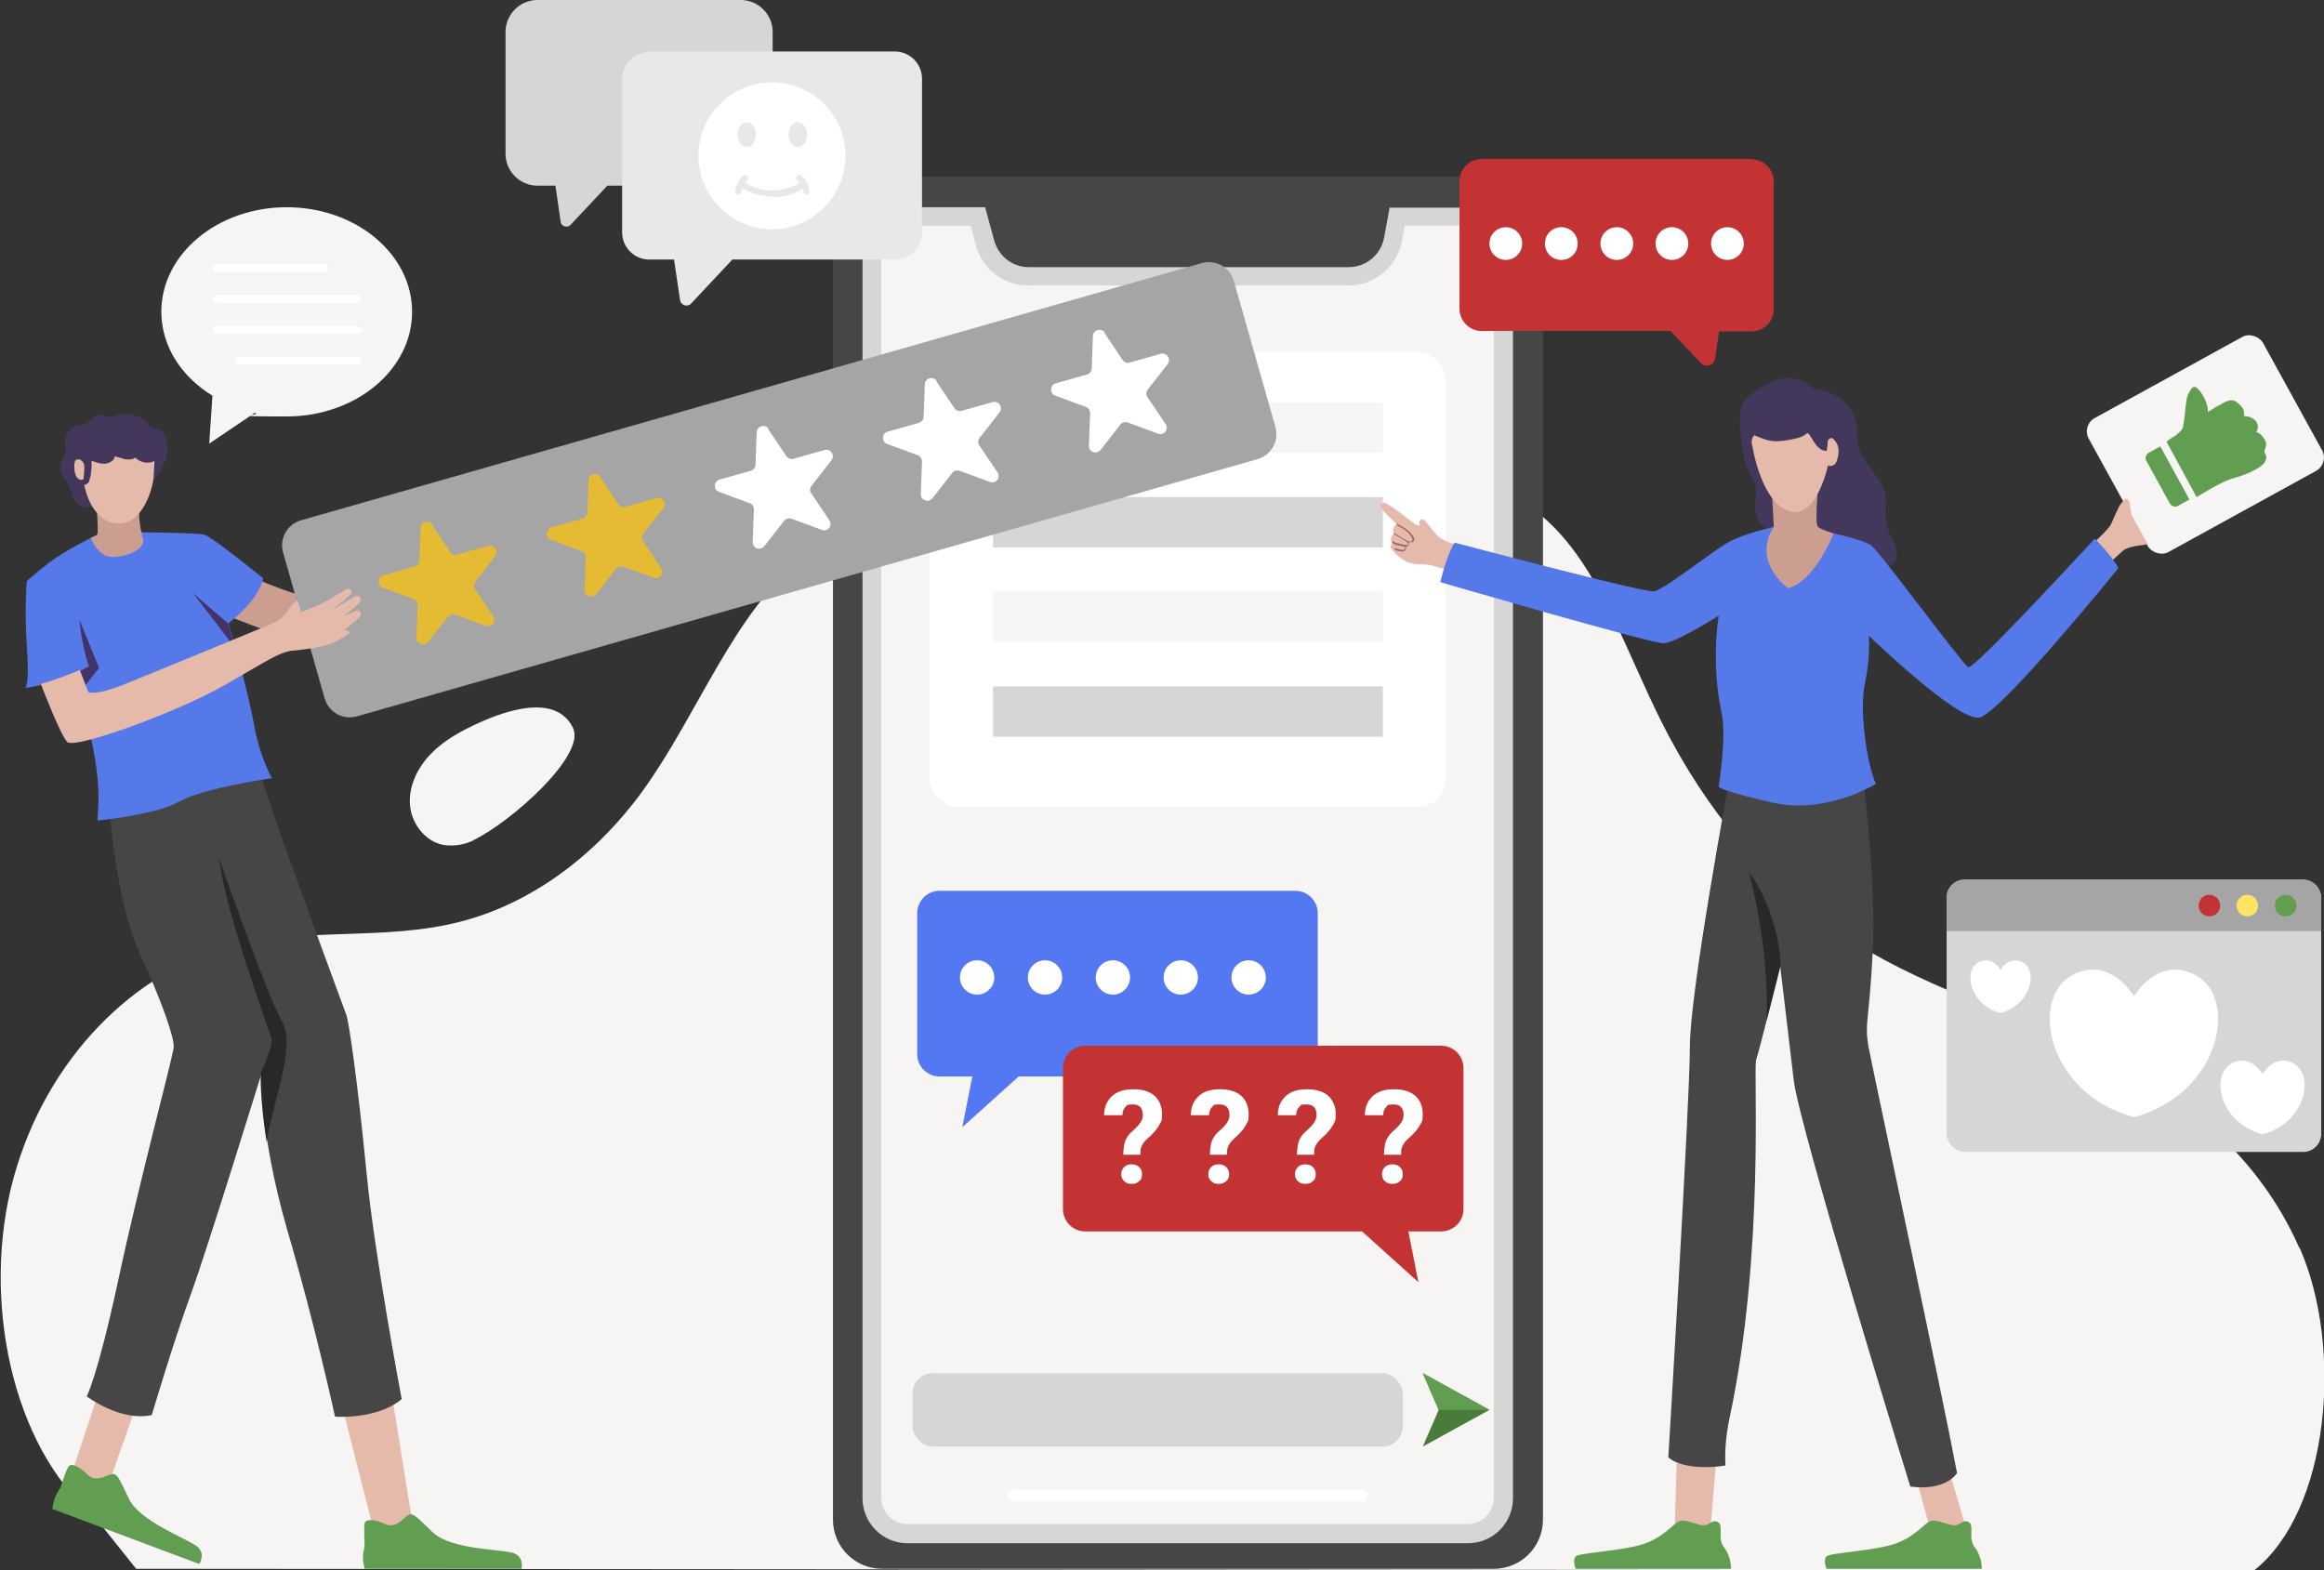 <svg xmlns="http://www.w3.org/2000/svg" id="OBJECTS" viewBox="0 0 582 393.3"><rect x="0" y="0" width="582" height="393.3" fill="#333333" stroke="none"/><defs><style>      .cls-1 {        fill: #cc9e92;      }      .cls-1, .cls-2, .cls-3, .cls-4, .cls-5, .cls-6, .cls-7, .cls-8, .cls-9, .cls-10, .cls-11, .cls-12, .cls-13, .cls-14, .cls-15, .cls-16, .cls-17, .cls-18, .cls-19, .cls-20 {        stroke-width: 0px;      }      .cls-2 {        fill: #464646;      }      .cls-3 {        fill: #d6d6d6;      }      .cls-4 {        fill: #282828;      }      .cls-5 {        fill: #c43334;      }      .cls-6 {        fill: #f7f5f4;      }      .cls-7 {        fill: #ffe363;      }      .cls-8 {        fill: #497c3a;      }      .cls-9 {        fill: #5679e9;      }      .cls-10 {        fill: #43375b;      }      .cls-11 {        fill: #443369;      }      .cls-12 {        fill: #a5a5a5;      }      .cls-13 {        fill: #e9f4f8;      }      .cls-14 {        fill: #e8e8e8;      }      .cls-15 {        fill: #9b6467;      }      .cls-16 {        fill: #5477f2;      }      .cls-17 {        fill: #e5baab;      }      .cls-18 {        fill: #619e51;      }      .cls-19 {        fill: #fff;      }      .cls-20 {        fill: #e5bb33;      }    </style></defs><g><path class="cls-6" d="M575.8,312.5c-11-25-31.8-39.9-52.6-49.7-20.8-9.8-42.8-15.8-62.4-29.1-18-12.2-33.5-30.6-44.6-52.7-8.8-17.4-15.2-37.7-28.1-50-9.6-9.2-21.8-12.7-33.6-15.1-45.4-9.1-92.4-4.2-136.1,14.3-6,2.5-12,5.4-17.4,9.6-17.2,13.5-26.2,39.1-40,58.2-12.2,16.8-28.5,28.5-46,32.9-18.9,4.8-38.7,1.2-57.5,6.2-23.9,6.3-45.9,28-54.1,57.9-8.2,30-.5,67.2,20,84.5l10.7,13.4,530.4.4c18.9-15,22.4-55.8,11.4-80.8Z"></path><path class="cls-6" d="M118.5,210.5c-2.1,1-4.4,1.4-6.7,1.2-4.8-.4-8.6-5-9.1-9.8-.5-4.8,1.8-9.6,5.2-13.1s7.7-5.8,12.1-7.8c6.4-2.9,19.2-7.5,23.5,1.3,3.3,6.8-15.3,23.4-24.9,28.1Z"></path></g><g><path class="cls-2" d="M220.9,44.2h153.2c6.8,0,12.3,5.5,12.3,12.3v324.1c0,6.8-5.5,12.3-12.3,12.3h-153.2c-6.8,0-12.3-5.5-12.3-12.3V56.5c0-6.8,5.5-12.3,12.3-12.3Z"></path><g><path class="cls-3" d="M367.6,52h-19.6l-1.4,7.6c-.8,4.2-4.5,7.3-8.8,7.3h-80.2c-4,0-7.5-2.7-8.6-6.6l-2.3-8.4h-19.4c-6.2,0-11.3,5-11.3,11.3v312c0,6.2,5,11.3,11.3,11.3h140.3c6.2,0,11.3-5,11.3-11.3V63.2c0-6.2-5-11.3-11.3-11.3Z"></path><path class="cls-6" d="M227.3,381.7c-3.6,0-6.6-2.9-6.6-6.6V63.2c0-3.6,2.9-6.6,6.6-6.6h15.8l1.3,4.9c1.6,5.9,7,10,13.1,10h80.2c6.6,0,12.2-4.7,13.4-11.2l.7-3.8h15.7c3.6,0,6.6,2.9,6.6,6.6v312c0,3.6-2.9,6.6-6.6,6.6h-140.3Z"></path></g></g><g><g><rect class="cls-19" x="232.8" y="88.2" width="129.3" height="113.9" rx="7" ry="7"></rect><g><rect class="cls-6" x="248.7" y="100.8" width="97.6" height="12.6"></rect><rect class="cls-3" x="248.7" y="124.5" width="97.6" height="12.6"></rect><rect class="cls-6" x="248.7" y="148.2" width="97.6" height="12.6"></rect><rect class="cls-3" x="248.7" y="171.9" width="97.6" height="12.6"></rect></g></g><g><polygon class="cls-8" points="356.3 362.3 360.3 353.1 356.3 343.9 373 353.1 356.3 362.3"></polygon><polygon class="cls-18" points="373 353.1 360.3 353.1 356.3 343.9 373 353.1"></polygon></g><g><rect class="cls-3" x="228.5" y="343.9" width="122.8" height="18.4" rx="5.1" ry="5.1"></rect><path class="cls-19" d="M341,373.1h-87.1c-.9,0-1.5.7-1.5,1.5h0c0,.9.7,1.5,1.5,1.5h87.1c.9,0,1.5-.7,1.5-1.5h0c0-.9-.7-1.5-1.5-1.5Z"></path></g><g><g><path class="cls-16" d="M324.5,223.1h-89.2c-3.1,0-5.6,2.5-5.6,5.6v35.3c0,3.1,2.5,5.6,5.6,5.6h8.2l-2.5,12.7,14.1-12.7h69.3c3.1,0,5.6-2.5,5.6-5.6v-35.3c0-3.1-2.5-5.6-5.6-5.6Z"></path><path class="cls-5" d="M271.7,261.9h89.2c3.1,0,5.6,2.5,5.6,5.6v35.3c0,3.1-2.5,5.6-5.6,5.6h-8.2l2.5,12.7-14.1-12.7h-69.3c-3.1,0-5.6-2.5-5.6-5.6v-35.3c0-3.1,2.5-5.6,5.6-5.6Z"></path></g><g><g><circle class="cls-19" cx="244.7" cy="244.8" r="4.3"></circle><circle class="cls-19" cx="261.7" cy="244.8" r="4.3"></circle><circle class="cls-19" cx="278.7" cy="244.8" r="4.3"></circle><circle class="cls-19" cx="295.7" cy="244.8" r="4.3"></circle><circle class="cls-19" cx="312.7" cy="244.8" r="4.3"></circle></g><g><path class="cls-19" d="M281.3,289.3c0-1.5.2-2.7.5-3.6.4-.9,1-1.8,2-2.6,1-.9,1.6-1.6,1.9-2.1.3-.5.5-1.1.5-1.7,0-1.8-.8-2.7-2.5-2.7s-1.4.2-1.9.7c-.5.5-.7,1.2-.7,2h-4.6c0-2,.7-3.6,2-4.8,1.3-1.2,3.1-1.7,5.3-1.7s4,.5,5.3,1.6c1.2,1.1,1.9,2.6,1.9,4.6s-.2,1.8-.6,2.6c-.4.8-1.1,1.7-2.1,2.7l-1.3,1.2c-.8.8-1.3,1.7-1.4,2.7v1h-4.2ZM280.8,294.1c0-.7.2-1.3.7-1.8.5-.5,1.1-.7,1.9-.7s1.4.2,1.9.7c.5.5.7,1,.7,1.8s-.2,1.3-.7,1.7c-.5.5-1.1.7-1.9.7s-1.4-.2-1.9-.7c-.5-.5-.7-1-.7-1.7Z"></path><path class="cls-19" d="M303,289.3c0-1.5.2-2.7.5-3.6.4-.9,1-1.8,2-2.6s1.6-1.6,1.9-2.1c.3-.5.5-1.1.5-1.7,0-1.8-.8-2.7-2.5-2.7s-1.4.2-1.9.7c-.5.5-.7,1.2-.7,2h-4.6c0-2,.7-3.6,2-4.8,1.3-1.2,3.1-1.7,5.3-1.7s4,.5,5.3,1.6c1.2,1.1,1.9,2.6,1.9,4.6s-.2,1.8-.6,2.6c-.4.8-1.1,1.7-2.1,2.7l-1.3,1.2c-.8.8-1.3,1.7-1.4,2.7v1h-4.2ZM302.6,294.1c0-.7.2-1.3.7-1.8.5-.5,1.1-.7,1.9-.7s1.4.2,1.9.7c.5.5.7,1,.7,1.8s-.2,1.3-.7,1.7c-.5.5-1.1.7-1.9.7s-1.4-.2-1.9-.7c-.5-.5-.7-1-.7-1.7Z"></path><path class="cls-19" d="M324.8,289.3c0-1.5.2-2.7.5-3.6.4-.9,1-1.8,2-2.6,1-.9,1.6-1.6,1.9-2.1.3-.5.5-1.1.5-1.7,0-1.8-.8-2.7-2.5-2.7s-1.4.2-1.9.7c-.5.5-.7,1.2-.7,2h-4.6c0-2,.7-3.6,2-4.8,1.3-1.2,3.1-1.7,5.3-1.7s4,.5,5.3,1.6c1.2,1.1,1.9,2.6,1.9,4.6s-.2,1.8-.6,2.6c-.4.8-1.1,1.7-2.1,2.7l-1.3,1.2c-.8.8-1.3,1.7-1.4,2.7v1h-4.2ZM324.3,294.1c0-.7.2-1.3.7-1.8.5-.5,1.1-.7,1.9-.7s1.4.2,1.9.7c.5.5.7,1,.7,1.8s-.2,1.3-.7,1.7c-.5.5-1.1.7-1.9.7s-1.4-.2-1.9-.7c-.5-.5-.7-1-.7-1.7Z"></path><path class="cls-19" d="M346.6,289.3c0-1.5.2-2.7.5-3.6.4-.9,1-1.8,2-2.6,1-.9,1.6-1.6,1.9-2.1.3-.5.5-1.1.5-1.7,0-1.8-.8-2.7-2.5-2.7s-1.4.2-1.9.7c-.5.5-.7,1.2-.7,2h-4.6c0-2,.7-3.6,2-4.8,1.3-1.2,3.1-1.7,5.3-1.7s4,.5,5.3,1.6c1.2,1.1,1.9,2.6,1.9,4.6s-.2,1.8-.6,2.6c-.4.8-1.1,1.7-2.1,2.7l-1.3,1.2c-.8.8-1.3,1.7-1.4,2.7v1h-4.2ZM346.1,294.1c0-.7.2-1.3.7-1.8.5-.5,1.1-.7,1.9-.7s1.4.2,1.9.7c.5.5.7,1,.7,1.8s-.2,1.3-.7,1.7c-.5.5-1.1.7-1.9.7s-1.4-.2-1.9-.7c-.5-.5-.7-1-.7-1.7Z"></path></g></g></g></g><path class="cls-13" d="M365,140c-.4,1-.9,2-1.4,2.9-1.1-.3-2.1-.6-3.2-.9-1.1-.3-2.1-.6-3.2-.7-1.2-.1-2.4,0-3.6-.3-1.9-.4-3.3-1.9-4.7-3.2-.3-.3-.7-.8-.5-1.2,0-.2.3-.4.3-.6,0-.2,0-.4-.2-.6-.2-.6,0-1.4.7-1.8-.2-.4-.3-.8-.2-1.3,0-.4.5-.9,1-1,0,0-3.7-3.5-4-4.1s-.2-1.1.6-1.4c.8-.3,7.8,5.5,8,5.5.2,0,1.1.6,1,0-.1-.6-.1-1.4.7-1.3.8.1,2.5,3,3.9,4.2,1.4,1.2,5,2.3,5,2.3.4,1,.3,2.3,0,3.4Z"></path><g><path class="cls-10" d="M439.5,125.9c.1-1.2.5-2.4.3-3.6-.2-1.1-.8-2-1.3-3-2.1-4-2.5-8.6-2.8-13.1,0-1.7-.1-3.6.7-5.1.6-1,1.5-1.8,2.4-2.5,1.9-1.5,3.9-2.8,6.2-3.5,2.3-.7,4.8-.6,6.9.6.8.5,1.5,1.2,2.4,1.6.9.4,2,.5,3,.8,4,1,7.2,4.6,7.7,8.7.2,1.6,0,3.2.4,4.7.9,4.6,5.8,7.7,6.7,12.3.5,2.6-.3,5.3.4,7.9.4,1.6,1.4,3,2,4.6.6,1.5.8,3.5-.3,4.7-1.2,1.4-3.4,1.4-5.3,1.1-4.8-.7-9.6-2-14.1-4-2.3-1-4.5-2.1-6.7-3.4-1-.6-1.9-1.2-3-1.6-.7-.2-1.5-.2-2.1-.5-2.6-1.1-3.7-4-3.4-6.7Z"></path><path class="cls-17" d="M365.1,136.6s-3.6-1-5-2.3c-1.4-1.2-3-4.1-3.9-4.2-.8-.1-.8.7-.7,1.3.1.6-.8,0-1,0-.2,0-7.2-5.8-8-5.5-.8.3-.9.8-.6,1.4s4,4.1,4,4.1c-.4,0-.9.5-1,1,0,.4,0,.9.2,1.3-.6.3-.9,1.1-.7,1.8,0,.2.2.4.2.6,0,.2-.3.4-.3.6-.2.4.2.9.5,1.2,1.3,1.4,2.8,2.8,4.7,3.2,1.2.3,2.4.2,3.6.3,1.1,0,2.2.4,3.2.7,1.1.3,2.1.6,3.2.9.5-.9,1-1.9,1.4-2.9.4-1,.5-2.3,0-3.4Z"></path><rect class="cls-6" x="527.3" y="91.7" width="49.8" height="38.3" rx="3.8" ry="3.8" transform="translate(15 280.2) rotate(-28.8)"></rect><path class="cls-18" d="M548.3,125.1l-2.9,1.6c-.7.4-1.6.1-2-.6l-5.9-10.7c-.4-.7-.1-1.6.6-2l2.9-1.6,7.3,13.3Z"></path><polygon class="cls-17" points="486 361.2 492.6 383.5 483.8 384.5 478.1 363.9 486 361.2"></polygon><polygon class="cls-17" points="420 362.3 419.3 386.5 428.4 382.2 430.3 360.1 420 362.3"></polygon><path class="cls-17" d="M524.7,135.6s3.5-3.2,4-4.4c1.8-4,1.9-4.6,3.2-5.9,1.2-1.3,1.5,1,1.6,1.7.1.7.3,2,.3,2l4,7.2s0,.2-1.9.4c-1.9.2-3.5.7-4.2,1.3-.7.6-3.2,2.9-3.2,2.9l-3.9-5.3Z"></path><path class="cls-2" d="M466.7,196.1s3.1,24.3,2.3,42.1c-.9,17.7-2.1,17.9-1.1,23.8,1.1,5.9,18.8,88.6,22.2,106.9,0,0-2.6,4.6-11.7,3.4,0,0-27.8-89.8-29.2-101.8-1.4-12-3.4-28.6-3.4-28.6,0,0-5.1,20.9-6,23.5-.8,2.5,2.3,47.9-6.7,89.9-.8,3.8-1.2,7.8-1,11.7h0c0,.1-9.9,1.7-14.3-2,0,0,5.4-89.1,5.4-102.9s10-67.5,10-67.5l33.5,1.6Z"></path><path class="cls-9" d="M459.2,133.6s7.2,1.5,9.4,3c2.1,1.5,22.9,29.8,24.3,30.5,1.4.7,28.3-28.6,31.7-32.2,0,0,4.3,4.2,5.9,7.4,0,0-29.4,36.3-34.8,37.4-5.4,1.1-27.7-20.5-27.7-20.5,0,0,.5,5-1,12.2-1.5,7.2.8,20.9,2.8,24.9,0,0-12.4,7.8-26,4.7-13.5-3.1-13.4-4-13.4-4,0,0,2-12.3.8-18.1-1.8-8.4-1.9-17-.8-24.7,0,0-10.7,6.8-13.8,6.9s-55.9-15.3-55.9-15.3c0,0,1.6-7,3.6-9.9,0,0,47.5,12.6,49.9,12.2,2.4-.3,14.3-9.8,18.3-12.1,4.1-2.4,11.6-4,11.6-4l14.9,1.7Z"></path><path class="cls-1" d="M455.3,122s-.9,9.3,0,10,3.9,1.6,3.9,1.6c0,0-4.8,12.1-11.4,13.7,0,0-9.2-6.4-3.6-15.4l-.6-11.7,11.7,1.8Z"></path><path class="cls-17" d="M457.2,112.9c-1,0-1.9-.8-2.5-1.6s-1.1-1.8-1.7-2.6c0,0-.1-.1-.2-.2-.2,0-.4,0-.5.2-1.3,1-2.9,1.2-4.5,1.5-1,.2-2.1.3-3.1.3-1.9,0-3.7-.8-5.4-1.5-.6.7-.8,1.7-.5,2.5,0,0,2.3,15.3,10,16.7,6.3,1.1,9-11.7,9-11.7.3.4,1,.2,1.5-.1s.7-.9.8-1.4c.3-.9.4-1.8.3-2.6-.1-.9-.5-1.7-1.2-2.4-.1-.1-.3-.3-.5-.3-.3,0-.6.2-.8.4-.2.3-.2.6-.2.9,0,.5-.1,1-.2,1.5,0,.2,0,.5-.2.5Z"></path><path class="cls-15" d="M354,134.5c-.9-1.6-2.7-2.6-4.1-3.3h-.3c.2.1.3.3.3.3,0,0-.2,0-.2,0h0c1.4.7,3.1,1.6,3.9,3.2,0,.2.3.5,0,.8-.1.2-.4.2-.6.1-.3,0-.5-.1-.8-.3,0,0,0,0,0,0,0,0,0,0,0,0-.2-.1-.4-.2-.6-.3-.8-.5-1.7-1-2.5-1.6h0c0,0,0,.2,0,.2,0,0,0,0-.1.1.8.5,1.7,1,2.5,1.5.2.1.4.3.7.4.2.1.4.4.4.7,0,0,0,.1,0,.2,0,.1-.3.1-.6,0-.6-.1-1.2-.2-1.8-.4-.3,0-1-.3-1.4-.5h-.2c0,0,.1.2.1.4.4.3.9.4,1.4.6.5.1,1,.2,1.6.3,0,0,0,0,0,0,.1,0,.2.2.2.3,0,.2-.1.3-.2.4,0,0-.1.1-.2.1,0,0-.2,0-.3,0-.6,0-1.2-.2-1.7-.4,0,0-.2,0-.3,0,0,0,0,.2,0,.3.6.3,1.2.5,1.9.5,0,0,0,0,.1,0,.1,0,.2,0,.3,0,.1,0,.2-.1.3-.2.2-.2.3-.5.3-.7,0,0,0-.2,0-.3,0,0,0,0,0,0,.2,0,.5,0,.6-.3,0-.1.1-.2.1-.4,0-.2,0-.3,0-.4,0,0,.2,0,.3,0,0,0,.1,0,.2,0,.3,0,.6,0,.7-.3.2-.3.2-.7,0-1.2Z"></path><path class="cls-18" d="M542.6,110.7l7.5,13.8s5.8-3.7,8.8-4.6c3-.8,7.3-2.5,8.3-4.2.9-1.5-.3-2.2-.1-2.8.2-.6.5-1.3.4-1.9s-.5-1.2-.9-1.7c-.4-.5-.9-1-1.6-1,.2,0,.3-.8.4-1,.1-.5,0-1-.2-1.4-.3-.6-.8-1-1.4-1.3-.6-.3-1.2-.4-1.9-.4.4-1.7-.6-2.6-1.8-3.5-.3-.2-.5-.4-.8-.4-.9-.2-1.7.2-2.5.6-1.5.8-2.5,1.4-3.9,2.3.2-1.9-1.4-5-2.8-6.1-.5-.4-1-.1-1.1,0-.7.8-1.2,1.9-1.4,2.9-.2,1.1-.3,2.2-.4,3.3-.1,1.2-.3,2.4-.5,3.6-.1.7-.7,1.1-1.2,1.6-.5.5-.8.7-1.4,1-.5.3-1,.7-1.5,1.1Z"></path><path class="cls-4" d="M442.4,255.7c1.7-6.5,3.5-13.9,3.5-13.9,0,0,0,.1,0,.3v-.9c.1,0-.6-13.2-7.9-22.7,0,0,5.2,18.5,4.4,37.2Z"></path><path class="cls-18" d="M394.6,392.9h38.9s.1-3-1.7-5.3c-1.9-2.3,0-5.6-1.6-6.4-1.6-.9-2.1,1.3-4.4.7-2.3-.6-3.9-1.4-5.3-.9-1.4.5-4,4.3-9.6,5.9-5.6,1.6-15.4,2-16.3,2.9-.9.9,0,3.1,0,3.1Z"></path><path class="cls-18" d="M457.4,392.9h38.9s.1-3-1.7-5.3c-1.9-2.3,0-5.6-1.6-6.4-1.6-.9-2.1,1.3-4.4.7-2.3-.6-3.9-1.4-5.3-.9s-4,4.3-9.6,5.9c-5.6,1.6-15.4,2-16.3,2.9-.9.9,0,3.1,0,3.1Z"></path></g><g><path class="cls-6" d="M40.4,78.1c0-14.5,14.1-26.2,31.4-26.2s31.4,11.7,31.4,26.2c0,14.5-14.1,26.2-31.4,26.2s-5.4-.3-8-.9l-11.4,7.7.8-12c-7.8-4.8-12.8-12.4-12.8-21.1Z"></path><path class="cls-19" d="M53.3,67.2c0-.6.5-1,1-1h27c.6,0,1,.5,1,1s-.5,1-1,1h-27c-.6,0-1-.5-1-1ZM54.3,75.9h35.2c.6,0,1-.5,1-1s-.5-1-1-1h-35.2c-.6,0-1,.5-1,1s.5,1,1,1ZM54.3,83.6h35.2c.6,0,1-.5,1-1s-.5-1-1-1h-35.2c-.6,0-1,.5-1,1s.5,1,1,1ZM59.9,91.4h29.6c.6,0,1-.5,1-1s-.5-1-1-1h-29.6c-.6,0-1,.5-1,1s.5,1,1,1Z"></path></g><g><path class="cls-5" d="M438.6,39.8h-67.5c-3.1,0-5.6,2.5-5.6,5.6v31.9c0,3.1,2.5,5.6,5.6,5.6h47.3l7.5,8c1.2,1.3,3.4.6,3.6-1.1l1-6.8h8.1c3.1,0,5.6-2.5,5.6-5.6v-31.9c0-3.1-2.5-5.6-5.6-5.6Z"></path><g><circle class="cls-19" cx="377.1" cy="61" r="4.1"></circle><path class="cls-19" d="M395.1,61c0,2.3-1.8,4.1-4.1,4.1s-4.1-1.8-4.1-4.1,1.8-4.1,4.1-4.1,4.1,1.8,4.1,4.1Z"></path><circle class="cls-19" cx="404.9" cy="61" r="4.1"></circle><circle class="cls-19" cx="418.7" cy="61" r="4.1"></circle><circle class="cls-19" cx="432.6" cy="61" r="4.1"></circle></g></g><g><rect class="cls-3" x="487.5" y="220.3" width="93.8" height="68.2" rx="4.5" ry="4.5"></rect><path class="cls-12" d="M581.3,233.2h-93.8v-8.4c0-2.5,2-4.5,4.5-4.5h84.8c2.5,0,4.5,2,4.5,4.5v8.4Z"></path><path class="cls-5" d="M556,226.8c0,1.5-1.2,2.7-2.7,2.7s-2.7-1.2-2.7-2.7,1.2-2.7,2.7-2.7,2.7,1.2,2.7,2.7Z"></path><path class="cls-7" d="M565.5,226.8c0,1.5-1.2,2.7-2.7,2.7s-2.7-1.2-2.7-2.7,1.2-2.7,2.7-2.7,2.7,1.2,2.7,2.7Z"></path><path class="cls-18" d="M575.1,226.8c0,1.5-1.2,2.7-2.7,2.7s-2.7-1.2-2.7-2.7,1.2-2.7,2.7-2.7,2.7,1.2,2.7,2.7Z"></path><path class="cls-19" d="M549.8,244.2c-9.4-5-15.4,5.3-15.4,5.3,0,0-6-10.3-15.4-5.3-10.8,5.7-6.5,29.6,15.4,35.6,21.9-6,26.2-29.9,15.4-35.6Z"></path><path class="cls-19" d="M574.3,266.3c-4.7-2.5-7.7,2.7-7.7,2.7,0,0-3-5.2-7.7-2.7-5.4,2.9-3.2,14.8,7.7,17.8,11-3,13.1-15,7.7-17.8Z"></path><path class="cls-19" d="M506.5,241c-3.4-1.8-5.5,1.9-5.5,1.9,0,0-2.1-3.7-5.5-1.9-3.9,2-2.3,10.6,5.5,12.7,7.8-2.2,9.4-10.7,5.5-12.7Z"></path></g><g><g><path class="cls-3" d="M134.5,0h51c4.4,0,8,3.6,8,8v30.5c0,4.4-3.6,8-8,8h-33.4l-9.2,9.8c-.8.9-2.4.4-2.5-.8l-1.3-9h-4.5c-4.4,0-8-3.6-8-8V8c0-4.4,3.6-8,8-8Z"></path><path class="cls-14" d="M162.6,12.9h61.5c3.8,0,6.8,3.1,6.8,6.8v38.5c0,3.8-3.1,6.8-6.8,6.8h-40.7l-10.3,11c-.9,1-2.6.5-2.8-.9l-1.5-10.1h-6.2c-3.8,0-6.8-3.1-6.8-6.8V19.8c0-3.8,3.1-6.8,6.8-6.8Z"></path><circle class="cls-19" cx="193.4" cy="39" r="18.4" transform="translate(111.2 218.4) rotate(-76.8)"></circle></g><g><path class="cls-14" d="M189.3,33.7c0,1.7-1,3.1-2.3,3.1s-2.3-1.4-2.3-3.1,1-3.1,2.3-3.1,2.3,1.4,2.3,3.1Z"></path><path class="cls-14" d="M199.8,30.6c-1.3,0-2.3,1.4-2.3,3.1s1,3.1,2.3,3.1,2.3-1.4,2.3-3.1-1-3.1-2.3-3.1Z"></path><path class="cls-14" d="M193.4,49.2c-2.6,0-5.2-.7-7.5-2.1-.1.3-.2.5-.2.9,0,.4-.4.7-.8.7-.5,0-.8-.5-.8-.9.4-2.5,2-3.7,2-3.8.1-.1.3-.2.5-.2.2,0,.5.1.6.3.3.3.2.8-.1,1.1,0,0-.2.2-.5.5,2,1.3,4.4,2,6.8,2s4.7-.7,6.8-1.9c-.3-.4-.5-.5-.5-.6-.3-.3-.4-.7-.1-1.1.1-.2.4-.3.6-.3s.3,0,.5.2c0,0,1.7,1.3,2,3.8,0,.2,0,.4-.1.6-.1.2-.3.3-.5.3h0c-.5,0-.8-.3-.9-.6,0-.3-.1-.6-.2-.8-2.3,1.4-4.9,2.1-7.5,2.1Z"></path></g></g><g><path class="cls-1" d="M64.9,145.3s10.6,4.6,14.5,4.5,1.2,13.1,1.2,13.1c0,0-17.8-6.2-23.8-8.8s8.2-8.8,8.2-8.8Z"></path><path class="cls-17" d="M98.1,349.1l5.4,33.6s-9.4,2.6-9.7,1.4c-.3-1.1-8.4-33-8.4-33l12.7-2Z"></path><polygon class="cls-17" points="34 352.4 25.9 375.4 17.3 371 24.7 348.7 34 352.4"></polygon><path class="cls-10" d="M40.7,116.6c.4-.6.8-1.3,1-2,.2-.6.2-1.2.2-1.9,0-1,0-1.9-.3-2.9-.3-.9-.9-1.8-1.8-2.1-.5-.2-1-.3-1.4-.5-.8-.4-1.4-1.1-2-1.7-1.9-1.8-4.9-2.4-7.4-1.4-.3.1-.7.3-1,.3-.7,0-1.3-.2-2-.3-1-.2-2.1,0-3,.8-.5.4-.9,1-1.5,1.2-.5.2-1.1.2-1.6.3-2.2.3-3.9,2.5-3.6,4.6,0,.5.2,1,.2,1.6,0,1.6-1.5,3-1.5,4.6,0,.9.6,1.7,1.1,2.5.7,1.1,1.3,2.2,1.7,3.4.2.6.3,1.2.6,1.8.5.9,1.3,1.7,2.3,2,1.5.4,3.1,0,4.4-.8,1.3-.8,2.5-1.8,3.9-2.4.7-.3,1.5-.6,2.2-.8,1.3-.3,2.5-.6,3.8-.6.7,0,1.5,0,2.2-.2.8-.3,1.2-1.2,1.6-2,.6-1.1,1.3-2.2,1.9-3.3Z"></path><path class="cls-2" d="M27.4,202.9s1.7,23,7.5,35.6c5.8,12.7,8.8,21.5,8.6,23.8-.2,2.4-8.6,33.5-13.9,58.4-5.4,24.9-7.9,29-7.9,29,0,0,8.4,6.4,16.3,4.7,0,0,5.4-18.2,9.7-30,4.3-11.8,17.8-55.6,17.8-55.6,0,0-.6,14.8,6.4,39.1,7.1,24.2,12,46.9,12,46.9,0,0,10.5.8,16.7-4.4,0,0-6.8-35.9-8.8-56.6-2.3-23.6-4.5-38.4-5.1-39.7,0,0-13.7-37.1-17.6-48.5-3.9-11.4-4.5-13.5-4.5-13.5l-37.1,10.9Z"></path><path class="cls-9" d="M22.8,134.7s-6.4,3.1-10.6,6.3-5.5,4.6-5.5,4.6c0,0-.6,7.2,0,15.8.6,8.6,0,10.5-.3,10.8s7.8-1.1,13.5-4.1c0,0,1,8.8,2.9,16.8,1.8,8,2,13.7,1.8,17.2l-.2,3.4s14.6-1.4,20.6-4.8c6-3.4,23.1-5.8,23.1-5.8,0,0-3.1-5.4-4.5-13.5-1.4-8.2-6.4-25.3-6.4-25.3,0,0,7.6-5.6,8.7-11.3,0,0-12.9-10.4-14.7-10.9-1.8-.5-17.4-.6-17.4-.6l-10.9,1.4Z"></path><path class="cls-11" d="M58.9,162.3c-1-3.6-1.8-6.2-1.8-6.2,0,0-6-5.1-8.8-7.6l10.6,13.8Z"></path><path class="cls-11" d="M19.9,168.1l2.4-1.2s-1.9-5.2-2.4-11.7l4.9,12.1s-3.1,3.9-3.5,4.5c-.4.6-1.4-3.7-1.4-3.7Z"></path><path class="cls-1" d="M35.6,134s-1.2-3.8-.6-8.2l-10.7,2.8s.4,5,0,5.3-1.6.8-1.6.8c0,0,1.8,4.9,5.6,4.8,3.8-.1,9.1-2.3,7.2-5.4Z"></path><path class="cls-17" d="M21.1,121.4s1.4,9.1,8.2,9.7c6.8.5,9.3-9.9,9.2-12.3l.2-3.4c-.1,0-.2.1-.3.2-1.5.6-3.4.2-4.5-1-.3.2-.7.4-1,.4-.9.2-1.8,0-2.6-.3-.5-.1-1.1-.3-1.6-.4,0,.7-.6,1.2-1.2,1.5s-1.3.4-2,.3c-.7,0-1.3-.3-1.9-.5-.2,0-.4-.1-.7-.2.1,1.6,0,3.3-.5,4.8,0,.3-.2.6-.4.8-.2.2-.6.4-.9.4Z"></path><path class="cls-17" d="M20.9,120s.4-3.1.1-3.8c-.2-.8-1.2-1.5-2-1-.7.4-.7,5.6,1.8,4.9Z"></path><g><path class="cls-12" d="M314.9,115l-225.5,64.4c-3.5,1-7.1-1-8.1-4.5l-10.4-36.5c-1-3.5,1-7.1,4.5-8.1l225.5-64.4c3.5-1,7.1,1,8.1,4.5l10.4,36.5c1,3.5-1,7.1-4.5,8.1Z"></path><g><path class="cls-20" d="M108.2,131.5l4.5,6.7c.4.6,1.1.9,1.8.7l7.8-2.2c1.5-.4,2.7,1.3,1.7,2.6l-5,6.4c-.4.6-.5,1.3,0,1.9l4.5,6.7c.9,1.3-.4,3-1.9,2.4l-7.6-2.8c-.7-.2-1.4,0-1.8.5l-5,6.4c-1,1.2-3,.5-2.9-1.1l.3-8.1c0-.7-.4-1.4-1.1-1.6l-7.6-2.8c-1.5-.5-1.4-2.7.1-3.1l7.8-2.2c.7-.2,1.2-.8,1.2-1.5l.3-8.1c0-1.6,2.1-2.2,3-.9Z"></path><path class="cls-20" d="M150.3,119.5l4.5,6.7c.4.6,1.1.9,1.8.7l7.8-2.2c1.5-.4,2.7,1.3,1.7,2.6l-5,6.4c-.4.6-.5,1.3,0,1.9l4.5,6.7c.9,1.3-.4,3-1.9,2.4l-7.6-2.8c-.7-.2-1.4,0-1.8.5l-5,6.4c-1,1.2-3,.5-2.9-1.1l.3-8.1c0-.7-.4-1.4-1.1-1.6l-7.6-2.8c-1.5-.5-1.4-2.7.1-3.1l7.8-2.2c.7-.2,1.2-.8,1.2-1.5l.3-8.1c0-1.6,2.1-2.2,3-.9Z"></path><path class="cls-19" d="M192.4,107.5l4.5,6.7c.4.6,1.1.9,1.8.7l7.8-2.2c1.5-.4,2.7,1.3,1.7,2.6l-5,6.4c-.4.6-.5,1.3,0,1.9l4.5,6.7c.9,1.3-.4,3-1.9,2.4l-7.6-2.8c-.7-.2-1.4,0-1.8.5l-5,6.4c-1,1.2-3,.5-2.9-1.1l.3-8.1c0-.7-.4-1.4-1.1-1.6l-7.6-2.8c-1.5-.5-1.4-2.7.1-3.1l7.8-2.2c.7-.2,1.2-.8,1.2-1.5l.3-8.1c0-1.6,2.1-2.2,3-.9Z"></path><path class="cls-19" d="M234.5,95.5l4.5,6.7c.4.6,1.1.9,1.8.7l7.8-2.2c1.5-.4,2.7,1.3,1.7,2.6l-5,6.4c-.4.6-.5,1.3,0,1.9l4.5,6.7c.9,1.3-.4,3-1.9,2.4l-7.6-2.8c-.7-.2-1.4,0-1.8.5l-5,6.4c-1,1.2-3,.5-2.9-1.1l.3-8.1c0-.7-.4-1.4-1.1-1.6l-7.6-2.8c-1.5-.5-1.4-2.7.1-3.1l7.8-2.2c.7-.2,1.2-.8,1.2-1.5l.3-8.1c0-1.6,2.1-2.2,3-.9Z"></path><path class="cls-19" d="M276.6,83.4l4.5,6.7c.4.6,1.1.9,1.8.7l7.8-2.2c1.5-.4,2.7,1.3,1.7,2.6l-5,6.4c-.4.6-.5,1.3,0,1.9l4.5,6.7c.9,1.3-.4,3-1.9,2.4l-7.6-2.8c-.7-.2-1.4,0-1.8.5l-5,6.4c-1,1.2-3,.5-2.9-1.1l.3-8.1c0-.7-.4-1.4-1.1-1.6l-7.6-2.8c-1.5-.5-1.4-2.7.1-3.1l7.8-2.2c.7-.2,1.2-.8,1.2-1.5l.3-8.1c0-1.6,2.1-2.2,3-.9Z"></path></g></g><path class="cls-17" d="M10.3,171.5s4.7,12.3,6.5,14.3,28-7.6,39.6-14.3c11.6-6.7,13.2-7.8,16.3-8.5,0,0,8-.6,10.9-2.1,2.9-1.5,4.1-2.2,3.9-2.6s-1-.5-1.4-.4c-.4.2,4.6-3.3,4.3-4.2s-.9-1-1.4-.7-3,1.4-3,1.4c0,0,4.4-3.4,4.4-4.1s-.5-1.1-1-1.1-6.7,3.9-6.7,3.9c0,0,5.1-3.8,5.3-4.6s-.6-1.3-1.2-1c-.6.4-5.5,3.3-6.4,3.8s-5,2-5,2l-.9-3s-1.7,1.3-2.5,2.7c-.8,1.3-2,2.4-3.4,3-1.4.6-30,12.4-37.5,15.4-7.5,3-9,1.9-9,1.9l-2.1-5.5s-6.7,2.8-9.6,3.4Z"></path><path class="cls-4" d="M70.8,256.1c-3.7-6-15.9-41.1-15.9-41.1,1.3,12.9,12.7,43.5,13.1,45.2.4,1.7-2.7,8.5-2.7,8.5,0,0-.3,6.3,1.5,17.5.7-7.6,7.6-24.2,3.9-30.2Z"></path><path class="cls-18" d="M91.3,392.9h39.3s.8-3.1-2.2-4-15.4-.8-20-5.1c-4.5-4.3-5.1-5.4-6.8-3.9-1.7,1.5-3,2.8-5.4,1.7-2.4-1.1-4.7-1.3-4.9,0-.2,1.3,0,4.3,0,5.4s-.9,2.3,0,5.9Z"></path><path class="cls-18" d="M13.1,377.9l36.8,13.8s1.8-2.7-.7-4.5c-2.5-1.9-14.2-6.2-16.9-11.8-2.7-5.6-2.9-6.8-5-6-2.1.8-3.8,1.6-5.6-.3-1.8-1.8-4-2.9-4.6-1.7-.7,1.1-1.5,4-1.9,5-.4,1-1.6,1.8-2.1,5.5Z"></path></g></svg>